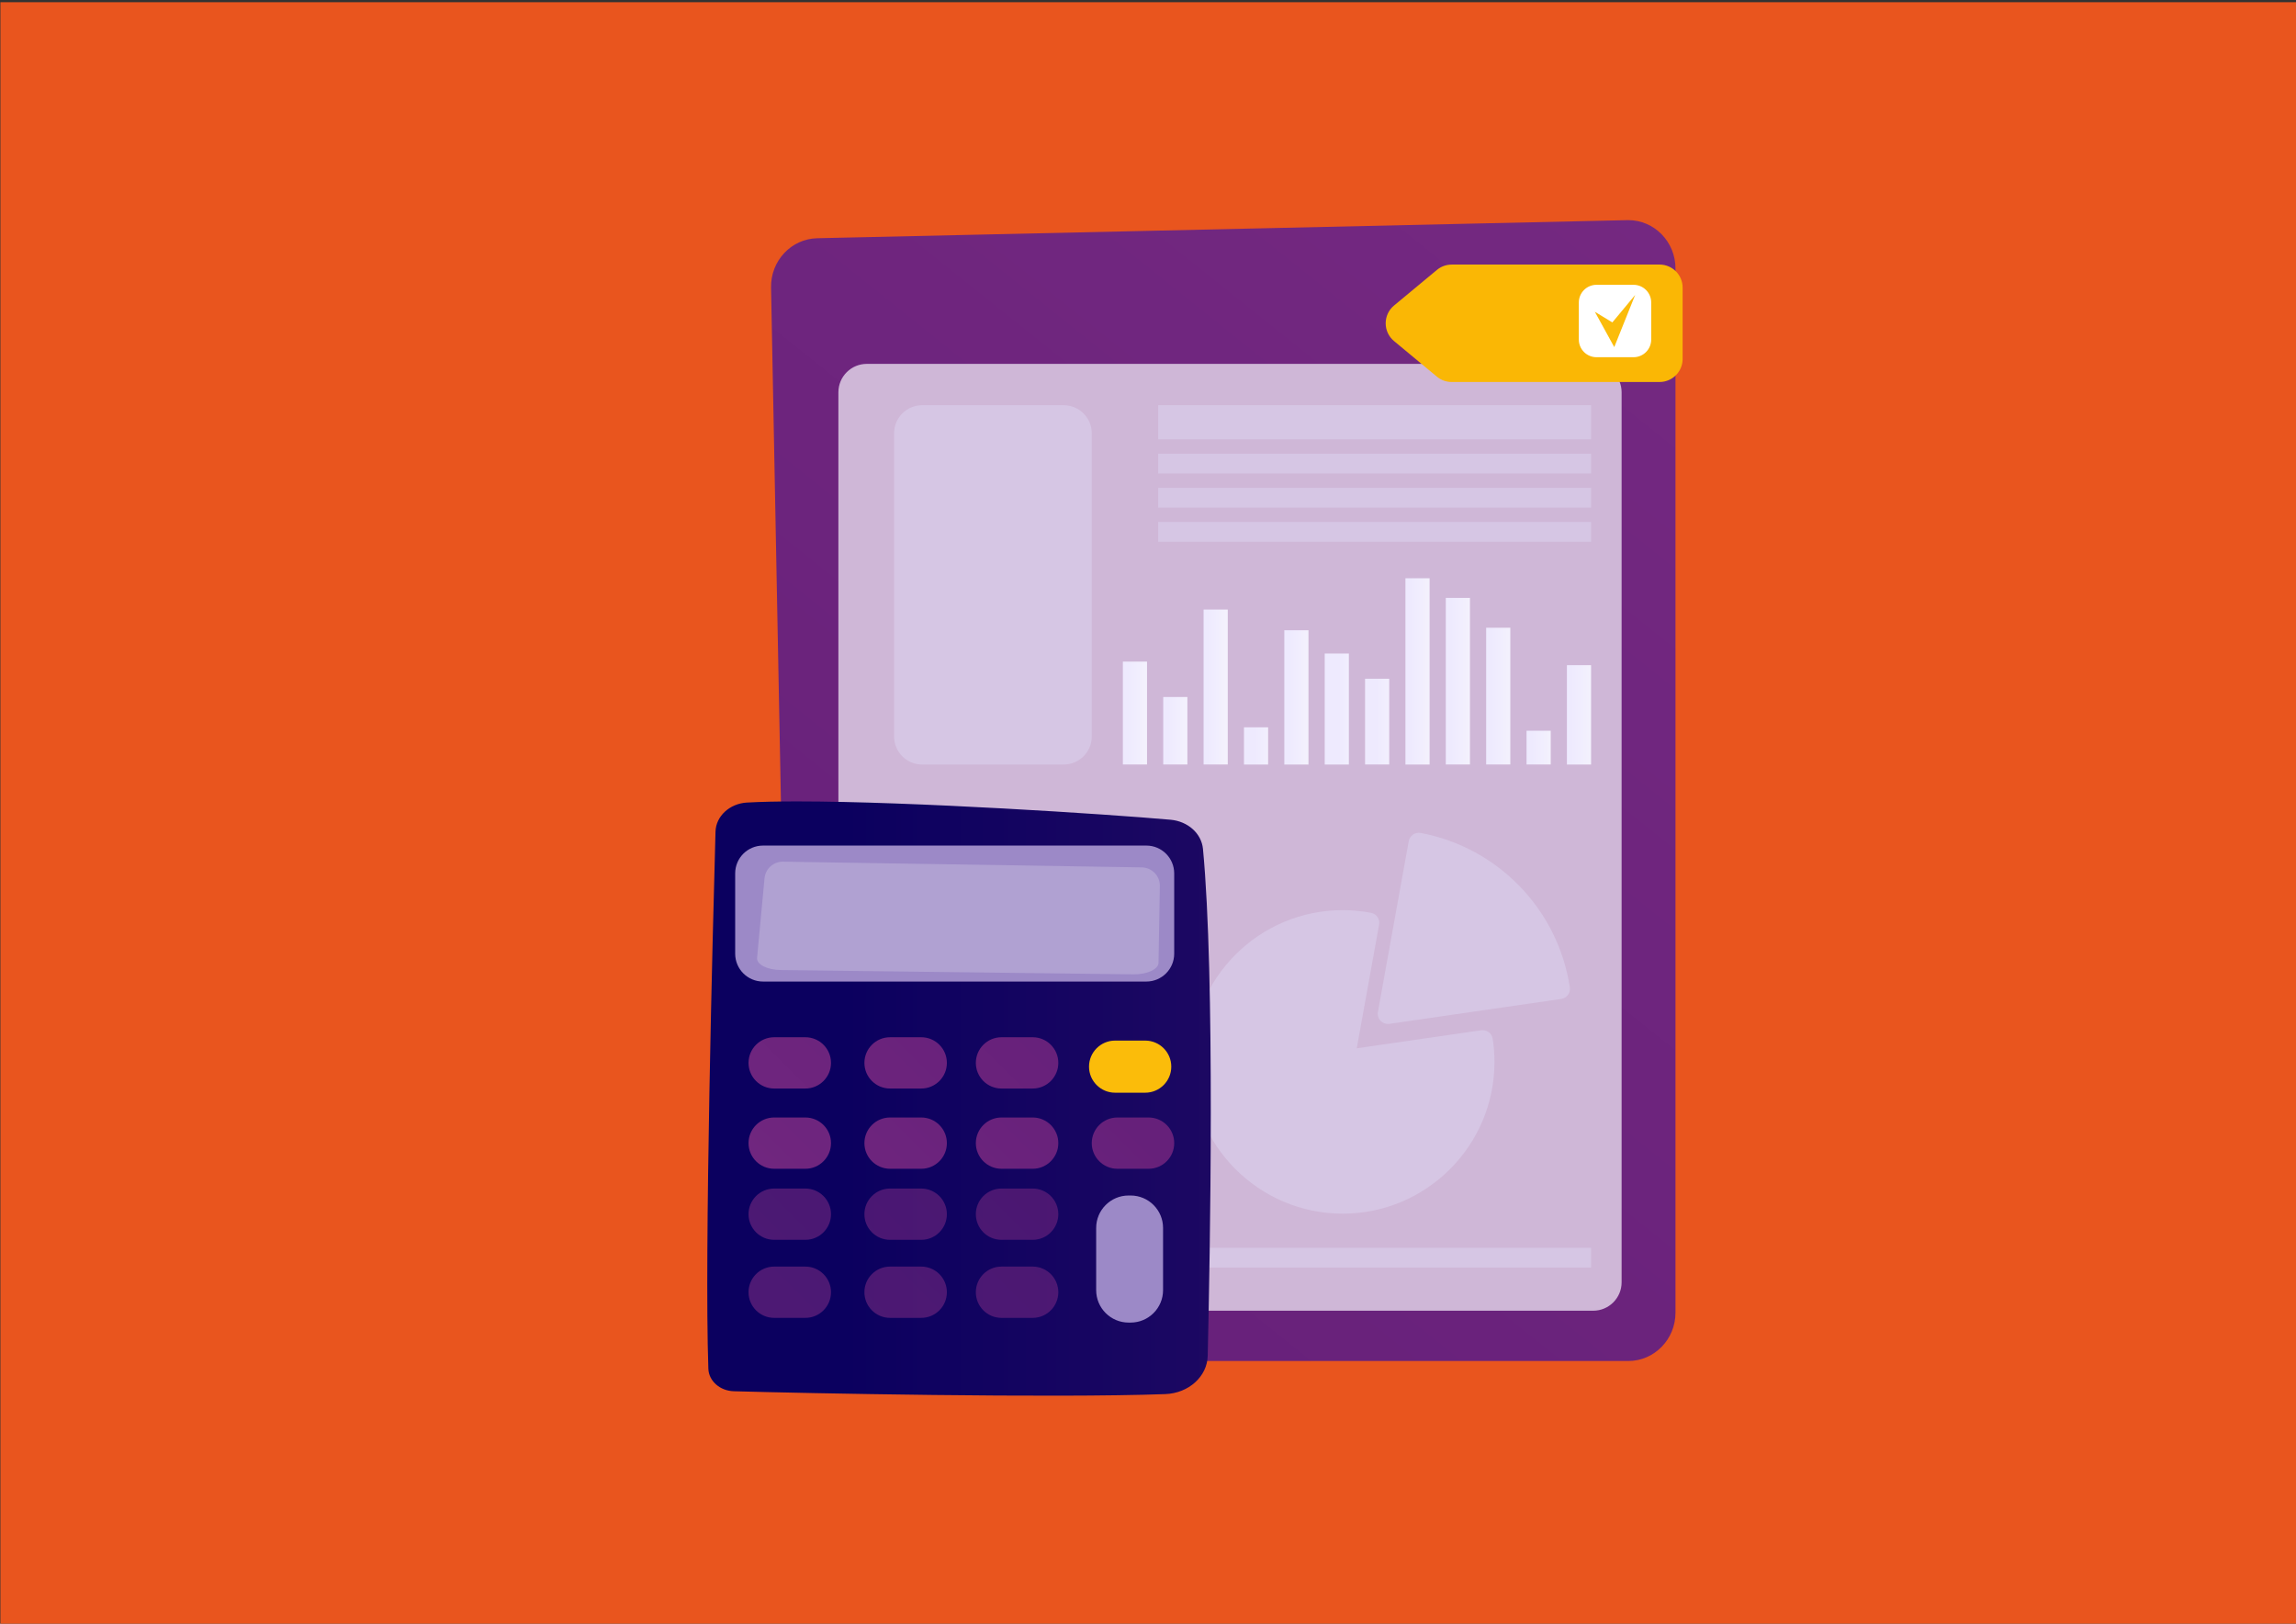 <?xml version="1.0" encoding="UTF-8"?><svg xmlns="http://www.w3.org/2000/svg" xmlns:xlink="http://www.w3.org/1999/xlink" viewBox="0 0 841.89 595.28"><rect x="0" y="0" width="841.89" height="595.28" fill="#333333" stroke="none"/><defs><style>.cls-1{opacity:.63;}.cls-2{fill:url(#Dégradé_sans_nom_67-2);}.cls-2,.cls-3,.cls-4,.cls-5,.cls-6,.cls-7,.cls-8,.cls-9,.cls-10,.cls-11,.cls-12,.cls-13,.cls-14,.cls-15,.cls-16,.cls-17,.cls-18,.cls-19,.cls-20,.cls-21,.cls-22,.cls-23,.cls-24,.cls-25,.cls-26,.cls-27,.cls-28,.cls-29,.cls-30,.cls-31,.cls-32,.cls-33,.cls-34,.cls-35,.cls-36,.cls-37{stroke-width:0px;}.cls-38{clip-path:url(#clippath-20);}.cls-39{clip-path:url(#clippath-11);}.cls-40{clip-path:url(#clippath-16);}.cls-3{fill:url(#linear-gradient);}.cls-41{clip-path:url(#clippath-33);}.cls-4{fill:url(#Dégradé_sans_nom_65-8);}.cls-5{fill:#9c89c7;}.cls-6{fill:url(#Dégradé_sans_nom_66);}.cls-7{fill:#d6c6e4;}.cls-42{clip-path:url(#clippath-41);}.cls-43{clip-path:url(#clippath-32);}.cls-8{fill:url(#Dégradé_sans_nom_67-5);}.cls-9{fill:url(#Dégradé_sans_nom_65-12);}.cls-44{clip-path:url(#clippath-2);}.cls-10{fill:#cfb7d7;}.cls-45{clip-path:url(#clippath-13);}.cls-46{clip-path:url(#clippath-37);}.cls-47{clip-path:url(#clippath-25);}.cls-11{fill:url(#Dégradé_sans_nom_67-6);}.cls-48{clip-path:url(#clippath-15);}.cls-49{clip-path:url(#clippath-6);}.cls-50{clip-path:url(#clippath-40);}.cls-51{clip-path:url(#clippath-26);}.cls-12{fill:url(#Dégradé_sans_nom_65-4);}.cls-13{fill:url(#Dégradé_sans_nom_67-11);}.cls-14{fill:url(#Dégradé_sans_nom_65-7);}.cls-15{fill:none;}.cls-16{fill:url(#Dégradé_sans_nom_67-4);}.cls-52{clip-path:url(#clippath-7);}.cls-53{clip-path:url(#clippath-21);}.cls-54{clip-path:url(#clippath-34);}.cls-55{clip-path:url(#clippath-1);}.cls-56{clip-path:url(#clippath-4);}.cls-57{clip-path:url(#clippath-38);}.cls-17{fill:url(#Dégradé_sans_nom_65-6);}.cls-58{clip-path:url(#clippath-36);}.cls-59{clip-path:url(#clippath-27);}.cls-18{fill:url(#Dégradé_sans_nom_67-8);}.cls-60{clip-path:url(#clippath-12);}.cls-19{fill:url(#Dégradé_sans_nom_67-12);}.cls-20{fill:url(#Dégradé_sans_nom_65);}.cls-21{fill:#fff;}.cls-22{fill:url(#Dégradé_sans_nom_65-13);}.cls-61{clip-path:url(#clippath-24);}.cls-23{fill:url(#Dégradé_sans_nom_65-14);}.cls-62{clip-path:url(#clippath-30);}.cls-24{fill:url(#Dégradé_sans_nom_67);}.cls-63{clip-path:url(#clippath-22);}.cls-25{fill:url(#Dégradé_sans_nom_65-5);}.cls-26{fill:url(#Dégradé_sans_nom_63-2);}.cls-27{fill:url(#Dégradé_sans_nom_67-10);}.cls-64{clip-path:url(#clippath-9);}.cls-65{clip-path:url(#clippath);}.cls-28{fill:url(#Dégradé_sans_nom_63);}.cls-66{opacity:.2;}.cls-29{fill:url(#Dégradé_sans_nom_67-9);}.cls-67{clip-path:url(#clippath-39);}.cls-30{fill:url(#Dégradé_sans_nom_65-2);}.cls-68{clip-path:url(#clippath-19);}.cls-69{clip-path:url(#clippath-31);}.cls-31{fill:url(#Dégradé_sans_nom_65-9);}.cls-70{clip-path:url(#clippath-3);}.cls-32{fill:url(#Dégradé_sans_nom_65-10);}.cls-33{fill:#e9551e;}.cls-71{clip-path:url(#clippath-8);}.cls-34{fill:url(#Dégradé_sans_nom_65-3);}.cls-72{clip-path:url(#clippath-29);}.cls-73{clip-path:url(#clippath-18);}.cls-74{clip-path:url(#clippath-14);}.cls-75{clip-path:url(#clippath-17);}.cls-76{clip-path:url(#clippath-5);}.cls-35{fill:url(#Dégradé_sans_nom_65-11);}.cls-77{clip-path:url(#clippath-42);}.cls-78{clip-path:url(#clippath-10);}.cls-79{clip-path:url(#clippath-23);}.cls-36{fill:url(#Dégradé_sans_nom_67-3);}.cls-37{fill:url(#Dégradé_sans_nom_67-7);}.cls-80{opacity:.57;}.cls-81{clip-path:url(#clippath-28);}.cls-82{clip-path:url(#clippath-35);}</style><clipPath id="clippath"><path class="cls-15" d="m596.67,80.71l-297,6.63c-9.55.21-17.12,8.3-16.94,18.07l7.23,376.18c.19,9.65,7.88,17.38,17.31,17.38h289.77c9.56,0,17.32-7.94,17.32-17.72V98.43c0-9.81-7.78-17.73-17.31-17.73-.13,0-.26,0-.39,0"/></clipPath><linearGradient id="Dégradé_sans_nom_65" x1="-5224.13" y1="-171.73" x2="-5223.98" y2="-171.73" gradientTransform="translate(-17602991.56 578966.44) rotate(-180) scale(3369.67 -3369.67)" gradientUnits="userSpaceOnUse"><stop offset="0" stop-color="#752981"/><stop offset="1" stop-color="#66207a"/></linearGradient><clipPath id="clippath-1"><rect class="cls-15" x="201.33" y="79.25" width="439.23" height="436.78"/></clipPath><clipPath id="clippath-2"><rect class="cls-15" x="411.73" y="242.55" width="8.86" height="37.73"/></clipPath><linearGradient id="Dégradé_sans_nom_67" x1="-5148.51" y1="-209.39" x2="-5148.36" y2="-209.39" gradientTransform="translate(292795.74 -11629.85) scale(56.79 -56.79)" gradientUnits="userSpaceOnUse"><stop offset="0" stop-color="#eeeafe"/><stop offset="1" stop-color="#f5f3fd"/></linearGradient><clipPath id="clippath-3"><rect class="cls-15" x="426.53" y="255.52" width="8.86" height="24.76"/></clipPath><linearGradient id="Dégradé_sans_nom_67-2" x1="-5149.92" y1="-208.77" x2="-5149.77" y2="-208.77" gradientTransform="translate(292890.63 -11588.29) scale(56.79 -56.79)" xlink:href="#Dégradé_sans_nom_67"/><clipPath id="clippath-4"><rect class="cls-15" x="441.33" y="223.47" width="8.86" height="56.81"/></clipPath><linearGradient id="Dégradé_sans_nom_67-3" x1="-5151.33" y1="-210.3" x2="-5151.18" y2="-210.3" gradientTransform="translate(292985 -11691) scale(56.79 -56.79)" xlink:href="#Dégradé_sans_nom_67"/><clipPath id="clippath-5"><rect class="cls-15" x="456.13" y="266.64" width="8.86" height="13.65"/></clipPath><linearGradient id="Dégradé_sans_nom_67-4" x1="-5152.74" y1="-208.24" x2="-5152.59" y2="-208.24" gradientTransform="translate(293082.5 -11552.73) scale(56.79 -56.79)" xlink:href="#Dégradé_sans_nom_67"/><clipPath id="clippath-6"><rect class="cls-15" x="470.93" y="231.07" width="8.86" height="49.22"/></clipPath><linearGradient id="Dégradé_sans_nom_67-5" x1="-5154.15" y1="-209.94" x2="-5154" y2="-209.94" gradientTransform="translate(293175.3 -11666.67) scale(56.79 -56.79)" xlink:href="#Dégradé_sans_nom_67"/><clipPath id="clippath-7"><rect class="cls-15" x="485.74" y="239.59" width="8.86" height="40.7"/></clipPath><linearGradient id="Dégradé_sans_nom_67-6" x1="-5155.56" y1="-209.53" x2="-5155.41" y2="-209.53" gradientTransform="translate(293273.32 -11639.46) scale(56.79 -56.79)" xlink:href="#Dégradé_sans_nom_67"/><clipPath id="clippath-8"><rect class="cls-15" x="500.54" y="248.85" width="8.86" height="31.43"/></clipPath><linearGradient id="Dégradé_sans_nom_67-7" x1="-5156.97" y1="-209.09" x2="-5156.82" y2="-209.09" gradientTransform="translate(293367.18 -11609.73) scale(56.79 -56.79)" xlink:href="#Dégradé_sans_nom_67"/><clipPath id="clippath-9"><rect class="cls-15" x="515.34" y="211.99" width="8.86" height="68.3"/></clipPath><linearGradient id="Dégradé_sans_nom_67-8" x1="-5158.38" y1="-210.85" x2="-5158.23" y2="-210.85" gradientTransform="translate(293459.98 -11727.83) scale(56.79 -56.79)" xlink:href="#Dégradé_sans_nom_67"/><clipPath id="clippath-10"><rect class="cls-15" x="530.14" y="219.21" width="8.86" height="61.07"/></clipPath><linearGradient id="Dégradé_sans_nom_67-9" x1="-5159.79" y1="-210.5" x2="-5159.64" y2="-210.5" gradientTransform="translate(293554.87 -11704.67) scale(56.79 -56.79)" xlink:href="#Dégradé_sans_nom_67"/><clipPath id="clippath-11"><rect class="cls-15" x="544.94" y="230.14" width="8.86" height="50.14"/></clipPath><linearGradient id="Dégradé_sans_nom_67-10" x1="-5161.2" y1="-209.98" x2="-5161.05" y2="-209.98" gradientTransform="translate(293649.76 -11669.64) scale(56.79 -56.79)" xlink:href="#Dégradé_sans_nom_67"/><clipPath id="clippath-12"><rect class="cls-15" x="559.75" y="267.9" width="8.86" height="12.38"/></clipPath><linearGradient id="Dégradé_sans_nom_67-11" x1="-5162.61" y1="-208.18" x2="-5162.46" y2="-208.18" gradientTransform="translate(293744.65 -11548.6) scale(56.79 -56.79)" xlink:href="#Dégradé_sans_nom_67"/><clipPath id="clippath-13"><rect class="cls-15" x="574.55" y="243.85" width="8.86" height="36.44"/></clipPath><linearGradient id="Dégradé_sans_nom_67-12" x1="-5164.03" y1="-209.33" x2="-5163.87" y2="-209.33" gradientTransform="translate(293839.54 -11625.7) scale(56.79 -56.79)" xlink:href="#Dégradé_sans_nom_67"/><clipPath id="clippath-14"><rect class="cls-15" x="201.33" y="79.25" width="439.23" height="436.78"/></clipPath><clipPath id="clippath-15"><rect class="cls-15" x="328.5" y="368.55" width="90.24" height="77.72"/></clipPath><clipPath id="clippath-16"><path class="cls-15" d="m273.93,294.22c-6.4.37-11.42,5.01-11.57,10.69-.97,34.71-4.12,154.46-2.62,196.89.16,4.5,4.23,8.1,9.31,8.25,25.11.73,117.18,2.57,158.25,1.05,8.56-.32,15.36-6.45,15.54-14.03.85-36.44,2.74-138.92-1.74-185.87-.54-5.63-5.52-10.1-11.87-10.67-23.44-2.08-94.74-6.72-136.97-6.72-7.03,0-13.26.13-18.32.42"/></clipPath><linearGradient id="Dégradé_sans_nom_66" x1="-5219.68" y1="-174.1" x2="-5219.53" y2="-174.1" gradientTransform="translate(6178131.29 -205657.31) scale(1183.57 -1183.57)" gradientUnits="userSpaceOnUse"><stop offset="0" stop-color="#0b005f"/><stop offset="1" stop-color="#210a63"/></linearGradient><clipPath id="clippath-17"><rect class="cls-15" x="201.33" y="79.25" width="439.23" height="436.78"/></clipPath><clipPath id="clippath-18"><rect class="cls-15" x="277.58" y="315.9" width="147.7" height="41.31"/></clipPath><clipPath id="clippath-19"><path class="cls-15" d="m283.87,380.27c-5.19,0-9.4,4.21-9.4,9.4s4.21,9.4,9.4,9.4h11.44c5.19,0,9.4-4.21,9.4-9.4s-4.21-9.4-9.4-9.4h-11.44Z"/></clipPath><linearGradient id="Dégradé_sans_nom_65-2" x1="-5221.31" y1="-177.01" x2="-5221.16" y2="-177.01" gradientTransform="translate(5752299 -194617.38) scale(1101.65 -1101.65)" xlink:href="#Dégradé_sans_nom_65"/><clipPath id="clippath-20"><path class="cls-15" d="m326.36,380.27c-5.19,0-9.4,4.21-9.4,9.4s4.21,9.4,9.4,9.4h11.44c5.19,0,9.4-4.21,9.4-9.4s-4.21-9.4-9.4-9.4h-11.44Z"/></clipPath><linearGradient id="Dégradé_sans_nom_65-3" x1="-5221.31" y1="-176.87" x2="-5221.16" y2="-176.87" gradientTransform="translate(5752310.03 -194456.53) scale(1101.65 -1101.65)" xlink:href="#Dégradé_sans_nom_65"/><clipPath id="clippath-21"><path class="cls-15" d="m367.22,380.27c-5.19,0-9.4,4.21-9.4,9.4s4.21,9.4,9.4,9.4h11.44c5.19,0,9.4-4.21,9.4-9.4s-4.21-9.4-9.4-9.4h-11.44Z"/></clipPath><linearGradient id="Dégradé_sans_nom_65-4" x1="-5221.31" y1="-176.73" x2="-5221.16" y2="-176.73" gradientTransform="translate(5752324.17 -194303.04) scale(1101.65 -1101.65)" xlink:href="#Dégradé_sans_nom_65"/><clipPath id="clippath-22"><path class="cls-15" d="m408.87,381.5c-5.27,0-9.55,4.28-9.55,9.55s4.28,9.55,9.55,9.55h11.06c5.27,0,9.55-4.28,9.55-9.55s-4.28-9.55-9.55-9.55h-11.06Z"/></clipPath><linearGradient id="Dégradé_sans_nom_63" x1="-5225.62" y1="-166.8" x2="-5225.46" y2="-166.8" gradientTransform="translate(-3487782.49 111733.82) rotate(-180) scale(667.54 -667.54)" gradientUnits="userSpaceOnUse"><stop offset="0" stop-color="#fdd991"/><stop offset="1" stop-color="#fbbc0a"/></linearGradient><clipPath id="clippath-23"><path class="cls-15" d="m283.87,409.69c-5.19,0-9.4,4.21-9.4,9.4s4.21,9.4,9.4,9.4h11.44c5.19,0,9.4-4.21,9.4-9.4s-4.21-9.4-9.4-9.4h-11.44Z"/></clipPath><linearGradient id="Dégradé_sans_nom_65-5" x1="-5221.31" y1="-176.91" x2="-5221.16" y2="-176.91" gradientTransform="translate(5752315.36 -194472.91) scale(1101.65 -1101.65)" xlink:href="#Dégradé_sans_nom_65"/><clipPath id="clippath-24"><path class="cls-15" d="m326.36,409.69c-5.19,0-9.4,4.21-9.4,9.4s4.21,9.4,9.4,9.4h11.44c5.19,0,9.4-4.21,9.4-9.4s-4.21-9.4-9.4-9.4h-11.44Z"/></clipPath><linearGradient id="Dégradé_sans_nom_65-6" x1="-5221.31" y1="-176.76" x2="-5221.16" y2="-176.76" gradientTransform="translate(5752327.23 -194313.74) scale(1101.65 -1101.65)" xlink:href="#Dégradé_sans_nom_65"/><clipPath id="clippath-25"><path class="cls-15" d="m367.22,409.69c-5.19,0-9.4,4.21-9.4,9.4s4.21,9.4,9.4,9.4h11.44c5.19,0,9.4-4.21,9.4-9.4s-4.21-9.4-9.4-9.4h-11.44Z"/></clipPath><linearGradient id="Dégradé_sans_nom_65-7" x1="-5221.31" y1="-176.62" x2="-5221.16" y2="-176.62" gradientTransform="translate(5752341.4 -194159.21) scale(1101.65 -1101.65)" xlink:href="#Dégradé_sans_nom_65"/><clipPath id="clippath-26"><path class="cls-15" d="m409.72,409.69c-5.19,0-9.4,4.21-9.4,9.4s4.21,9.4,9.4,9.4h11.44c5.19,0,9.4-4.21,9.4-9.4s-4.21-9.4-9.4-9.4h-11.44Z"/></clipPath><linearGradient id="Dégradé_sans_nom_65-8" x1="-5221.31" y1="-176.48" x2="-5221.16" y2="-176.48" gradientTransform="translate(5752350.57 -193999.86) scale(1101.65 -1101.65)" xlink:href="#Dégradé_sans_nom_65"/><clipPath id="clippath-27"><rect class="cls-15" x="201.33" y="79.25" width="439.23" height="436.78"/></clipPath><clipPath id="clippath-28"><rect class="cls-15" x="274.47" y="435.75" width="30.24" height="18.8"/></clipPath><clipPath id="clippath-29"><path class="cls-15" d="m304.71,445.14c0,5.19-4.21,9.4-9.4,9.4h-11.44c-5.19,0-9.4-4.21-9.4-9.4s4.21-9.4,9.4-9.4h11.44c5.19,0,9.4,4.21,9.4,9.4"/></clipPath><linearGradient id="Dégradé_sans_nom_65-9" x1="-5221.31" y1="-176.82" x2="-5221.16" y2="-176.82" gradientTransform="translate(5752337.91 -194346.1) scale(1101.65 -1101.65)" xlink:href="#Dégradé_sans_nom_65"/><clipPath id="clippath-30"><rect class="cls-15" x="316.97" y="435.75" width="30.24" height="18.8"/></clipPath><clipPath id="clippath-31"><path class="cls-15" d="m347.2,445.14c0,5.19-4.21,9.4-9.4,9.4h-11.44c-5.19,0-9.4-4.21-9.4-9.4s4.21-9.4,9.4-9.4h11.44c5.19,0,9.4,4.21,9.4,9.4"/></clipPath><linearGradient id="Dégradé_sans_nom_65-10" x1="-5221.31" y1="-176.67" x2="-5221.16" y2="-176.67" gradientTransform="translate(5752349.79 -194186.82) scale(1101.65 -1101.65)" xlink:href="#Dégradé_sans_nom_65"/><clipPath id="clippath-32"><rect class="cls-15" x="357.83" y="435.75" width="30.24" height="18.8"/></clipPath><clipPath id="clippath-33"><path class="cls-15" d="m388.06,445.14c0,5.19-4.21,9.4-9.4,9.4h-11.44c-5.19,0-9.4-4.21-9.4-9.4s4.21-9.4,9.4-9.4h11.44c5.19,0,9.4,4.21,9.4,9.4"/></clipPath><linearGradient id="Dégradé_sans_nom_65-11" x1="-5221.31" y1="-176.53" x2="-5221.16" y2="-176.53" gradientTransform="translate(5752363.09 -194031.41) scale(1101.65 -1101.65)" xlink:href="#Dégradé_sans_nom_65"/><clipPath id="clippath-34"><rect class="cls-15" x="274.47" y="464.35" width="30.24" height="18.8"/></clipPath><clipPath id="clippath-35"><path class="cls-15" d="m304.71,473.75c0,5.19-4.21,9.4-9.4,9.4h-11.44c-5.19,0-9.4-4.21-9.4-9.4s4.21-9.4,9.4-9.4h11.44c5.19,0,9.4,4.21,9.4,9.4"/></clipPath><linearGradient id="Dégradé_sans_nom_65-12" x1="-5221.31" y1="-176.72" x2="-5221.16" y2="-176.72" gradientTransform="translate(5752357.79 -194204.9) scale(1101.65 -1101.65)" xlink:href="#Dégradé_sans_nom_65"/><clipPath id="clippath-36"><rect class="cls-15" x="316.97" y="464.35" width="30.24" height="18.8"/></clipPath><clipPath id="clippath-37"><path class="cls-15" d="m347.2,473.75c0,5.19-4.21,9.4-9.4,9.4h-11.44c-5.19,0-9.4-4.21-9.4-9.4s4.21-9.4,9.4-9.4h11.44c5.19,0,9.4,4.21,9.4,9.4"/></clipPath><linearGradient id="Dégradé_sans_nom_65-13" x1="-5221.31" y1="-176.57" x2="-5221.16" y2="-176.57" gradientTransform="translate(5752369.66 -194045.65) scale(1101.65 -1101.65)" xlink:href="#Dégradé_sans_nom_65"/><clipPath id="clippath-38"><rect class="cls-15" x="357.83" y="464.35" width="30.24" height="18.8"/></clipPath><clipPath id="clippath-39"><path class="cls-15" d="m388.06,473.75c0,5.19-4.21,9.4-9.4,9.4h-11.44c-5.19,0-9.4-4.21-9.4-9.4s4.21-9.4,9.4-9.4h11.44c5.19,0,9.4,4.21,9.4,9.4"/></clipPath><linearGradient id="Dégradé_sans_nom_65-14" x1="-5221.31" y1="-176.43" x2="-5221.16" y2="-176.43" gradientTransform="translate(5752382.87 -193892.98) scale(1101.65 -1101.65)" xlink:href="#Dégradé_sans_nom_65"/><clipPath id="clippath-40"><path class="cls-15" d="m532.29,97c-1.97,0-3.88.69-5.4,1.95l-15.74,13.07c-4.07,3.38-4.07,9.63,0,13.01l15.74,13.07c1.52,1.26,3.43,1.95,5.4,1.95h76.23c4.67,0,8.46-3.79,8.46-8.46v-26.14c0-4.67-3.79-8.46-8.46-8.46h-76.23Z"/></clipPath><linearGradient id="linear-gradient" x1="-5222.95" y1="-170.15" x2="-5222.79" y2="-170.15" gradientTransform="translate(-7962532.27 259538.39) rotate(180) scale(1524.66 -1524.66)" gradientUnits="userSpaceOnUse"><stop offset="0" stop-color="#fab705"/><stop offset="1" stop-color="#fab705"/></linearGradient><clipPath id="clippath-41"><rect class="cls-15" x="201.33" y="79.25" width="439.23" height="436.78"/></clipPath><clipPath id="clippath-42"><polygon class="cls-15" points="591.21 118.2 584.79 114.3 591.91 127.25 599.58 108.13 591.21 118.2"/></clipPath><linearGradient id="Dégradé_sans_nom_63-2" x1="-5222.23" y1="-168.81" x2="-5222.08" y2="-168.81" gradientTransform="translate(-5273526.04 170606.34) rotate(-180) scale(1009.96 -1009.96)" xlink:href="#Dégradé_sans_nom_63"/></defs><g id="Calque_2"><rect class="cls-33" x=".15" y=".81" width="841.89" height="595.28"/></g><g id="Calque_1"><g class="cls-65"><rect class="cls-20" x="182.42" y="25.75" width="532.07" height="528.17" transform="translate(-69.75 418.59) rotate(-46.83)"/></g><g class="cls-55"><path class="cls-10" d="m584.18,480.52h-266.33c-5.76,0-10.43-4.67-10.43-10.43V143.83c0-5.76,4.67-10.43,10.43-10.43h266.33c5.76,0,10.43,4.67,10.43,10.43v326.27c0,5.76-4.67,10.43-10.43,10.43"/><rect class="cls-7" x="424.67" y="148.55" width="158.74" height="12.51"/><rect class="cls-7" x="424.67" y="166.33" width="158.74" height="7.25"/><rect class="cls-7" x="424.67" y="178.85" width="158.74" height="7.25"/><rect class="cls-7" x="424.67" y="191.36" width="158.74" height="7.25"/><rect class="cls-7" x="327.84" y="305.32" width="90.9" height="12.51"/><rect class="cls-7" x="327.84" y="323.1" width="90.9" height="7.25"/><rect class="cls-7" x="327.84" y="335.61" width="90.9" height="7.25"/><rect class="cls-7" x="327.84" y="348.13" width="90.9" height="7.25"/></g><g class="cls-44"><rect class="cls-24" x="411.73" y="242.55" width="8.86" height="37.73"/></g><g class="cls-70"><rect class="cls-2" x="426.53" y="255.52" width="8.86" height="24.76"/></g><g class="cls-56"><rect class="cls-36" x="441.33" y="223.47" width="8.86" height="56.81"/></g><g class="cls-76"><rect class="cls-16" x="456.13" y="266.64" width="8.86" height="13.65"/></g><g class="cls-49"><rect class="cls-8" x="470.93" y="231.07" width="8.86" height="49.22"/></g><g class="cls-52"><rect class="cls-11" x="485.74" y="239.59" width="8.86" height="40.7"/></g><g class="cls-71"><rect class="cls-37" x="500.54" y="248.85" width="8.86" height="31.43"/></g><g class="cls-64"><rect class="cls-18" x="515.34" y="211.99" width="8.86" height="68.3"/></g><g class="cls-78"><rect class="cls-29" x="530.14" y="219.21" width="8.86" height="61.07"/></g><g class="cls-39"><rect class="cls-27" x="544.94" y="230.14" width="8.86" height="50.14"/></g><g class="cls-60"><rect class="cls-13" x="559.75" y="267.9" width="8.86" height="12.38"/></g><g class="cls-45"><rect class="cls-19" x="574.55" y="243.85" width="8.86" height="36.44"/></g><g class="cls-74"><rect class="cls-7" x="327.84" y="457.47" width="255.57" height="7.25"/><path class="cls-7" d="m390.03,280.29h-51.9c-5.68,0-10.29-4.61-10.29-10.29v-111.15c0-5.68,4.61-10.29,10.29-10.29h51.9c5.68,0,10.29,4.61,10.29,10.29v111.15c0,5.68-4.61,10.29-10.29,10.29"/><g class="cls-80"><g class="cls-48"><path class="cls-21" d="m416.09,446.27h-84.94c-1.46,0-2.65-1.19-2.65-2.65v-72.42c0-1.46,1.19-2.65,2.65-2.65h84.94c1.46,0,2.65,1.19,2.65,2.65v72.42c0,1.46-1.19,2.65-2.65,2.65"/></g></g><path class="cls-7" d="m508.93,375.4c-1.01,0-1.98-.41-2.69-1.14-.84-.87-1.21-2.08-.99-3.27l11.3-62.6c.18-.98.74-1.85,1.56-2.42s1.84-.78,2.82-.6c28.36,5.33,50.34,28.07,54.69,56.59.15.99-.1,1.99-.69,2.79-.59.8-1.48,1.33-2.47,1.48l-62.98,9.13c-.18.03-.36.04-.54.04"/><path class="cls-7" d="m492.35,444.95c-30.68,0-55.64-24.96-55.64-55.64s24.96-55.64,55.64-55.64c3.43,0,6.9.33,10.34.97,2.02.38,3.36,2.32,2.99,4.35l-8.19,45.33,45.62-6.61c2.03-.29,3.93,1.11,4.24,3.14.42,2.78.64,5.63.64,8.46,0,30.68-24.96,55.64-55.64,55.64"/></g><g class="cls-40"><rect class="cls-6" x="258.23" y="293.8" width="187.34" height="218.82"/></g><g class="cls-75"><path class="cls-5" d="m269.57,320.21v29.42c0,5.64,4.57,10.22,10.21,10.22h140.56c5.64,0,10.21-4.57,10.21-10.22v-29.42c0-5.64-4.57-10.21-10.21-10.21h-140.56c-5.64,0-10.21,4.57-10.21,10.21"/><g class="cls-66"><g class="cls-73"><path class="cls-21" d="m423.39,320.04c-1.24-1.28-2.95-2.02-4.73-2.05l-131.52-2.09c-3.52-.06-6.48,2.6-6.81,6.1l-2.73,29.18c-.22,2.39,3.71,4.4,8.72,4.46l129.3,1.57c5,.06,9.14-1.85,9.18-4.24l.49-28.14c.03-1.79-.65-3.51-1.89-4.8"/></g></g></g><g class="cls-68"><rect class="cls-30" x="272.18" y="372.41" width="34.82" height="34.51" transform="translate(-189.29 309.8) rotate(-43.91)"/></g><g class="cls-38"><rect class="cls-34" x="314.68" y="372.41" width="34.82" height="34.51" transform="translate(-177.41 339.27) rotate(-43.91)"/></g><g class="cls-53"><rect class="cls-12" x="355.54" y="372.41" width="34.82" height="34.51" transform="translate(-165.98 367.61) rotate(-43.91)"/></g><g class="cls-63"><rect class="cls-28" x="397.37" y="373.37" width="34.07" height="35.35" transform="translate(-151.87 454.16) rotate(-49.7)"/></g><g class="cls-79"><rect class="cls-25" x="272.18" y="401.83" width="34.82" height="34.51" transform="translate(-209.69 318.02) rotate(-43.91)"/></g><g class="cls-61"><rect class="cls-17" x="314.68" y="401.83" width="34.82" height="34.51" transform="translate(-197.81 347.49) rotate(-43.91)"/></g><g class="cls-47"><rect class="cls-14" x="355.54" y="401.83" width="34.82" height="34.51" transform="translate(-186.39 375.83) rotate(-43.91)"/></g><g class="cls-51"><rect class="cls-4" x="398.03" y="401.83" width="34.82" height="34.51" transform="translate(-174.51 405.31) rotate(-43.91)"/></g><g class="cls-59"><g class="cls-1"><g class="cls-81"><g class="cls-72"><rect class="cls-31" x="272.18" y="427.89" width="34.82" height="34.51" transform="translate(-227.76 325.31) rotate(-43.91)"/></g></g></g><g class="cls-1"><g class="cls-62"><g class="cls-69"><rect class="cls-32" x="314.68" y="427.89" width="34.82" height="34.51" transform="translate(-215.88 354.78) rotate(-43.91)"/></g></g></g><g class="cls-1"><g class="cls-43"><g class="cls-41"><rect class="cls-35" x="355.54" y="427.89" width="34.82" height="34.51" transform="translate(-204.46 383.12) rotate(-43.91)"/></g></g></g><g class="cls-1"><g class="cls-54"><g class="cls-82"><rect class="cls-9" x="272.18" y="456.49" width="34.82" height="34.51" transform="translate(-247.6 333.3) rotate(-43.91)"/></g></g></g><g class="cls-1"><g class="cls-58"><g class="cls-46"><rect class="cls-22" x="314.68" y="456.49" width="34.82" height="34.51" transform="translate(-235.72 362.78) rotate(-43.91)"/></g></g></g><g class="cls-1"><g class="cls-57"><g class="cls-67"><rect class="cls-23" x="355.54" y="456.49" width="34.82" height="34.51" transform="translate(-224.29 391.12) rotate(-43.91)"/></g></g></g><path class="cls-5" d="m413.85,438.29h.72c6.57,0,11.9,5.33,11.9,11.9v22.79c0,6.57-5.33,11.9-11.9,11.9h-.73c-6.57,0-11.9-5.33-11.9-11.9v-22.79c0-6.57,5.33-11.9,11.9-11.9Z"/></g><g class="cls-50"><rect class="cls-3" x="518.59" y="59.71" width="86.87" height="117.65" transform="translate(209.13 571.73) rotate(-64)"/></g><g class="cls-42"><path class="cls-21" d="m585.39,104.42h13.6c3.57,0,6.47,2.9,6.47,6.47v13.6c0,3.57-2.9,6.47-6.47,6.47h-13.6c-3.57,0-6.47-2.9-6.47-6.47v-13.6c0-3.57,2.9-6.47,6.47-6.47"/></g><g class="cls-77"><rect class="cls-26" x="580.37" y="106.89" width="23.63" height="21.59" transform="translate(230.71 601.29) rotate(-64.46)"/></g><rect class="cls-15" x="201.33" y="79.25" width="439.23" height="436.78"/></g></svg>